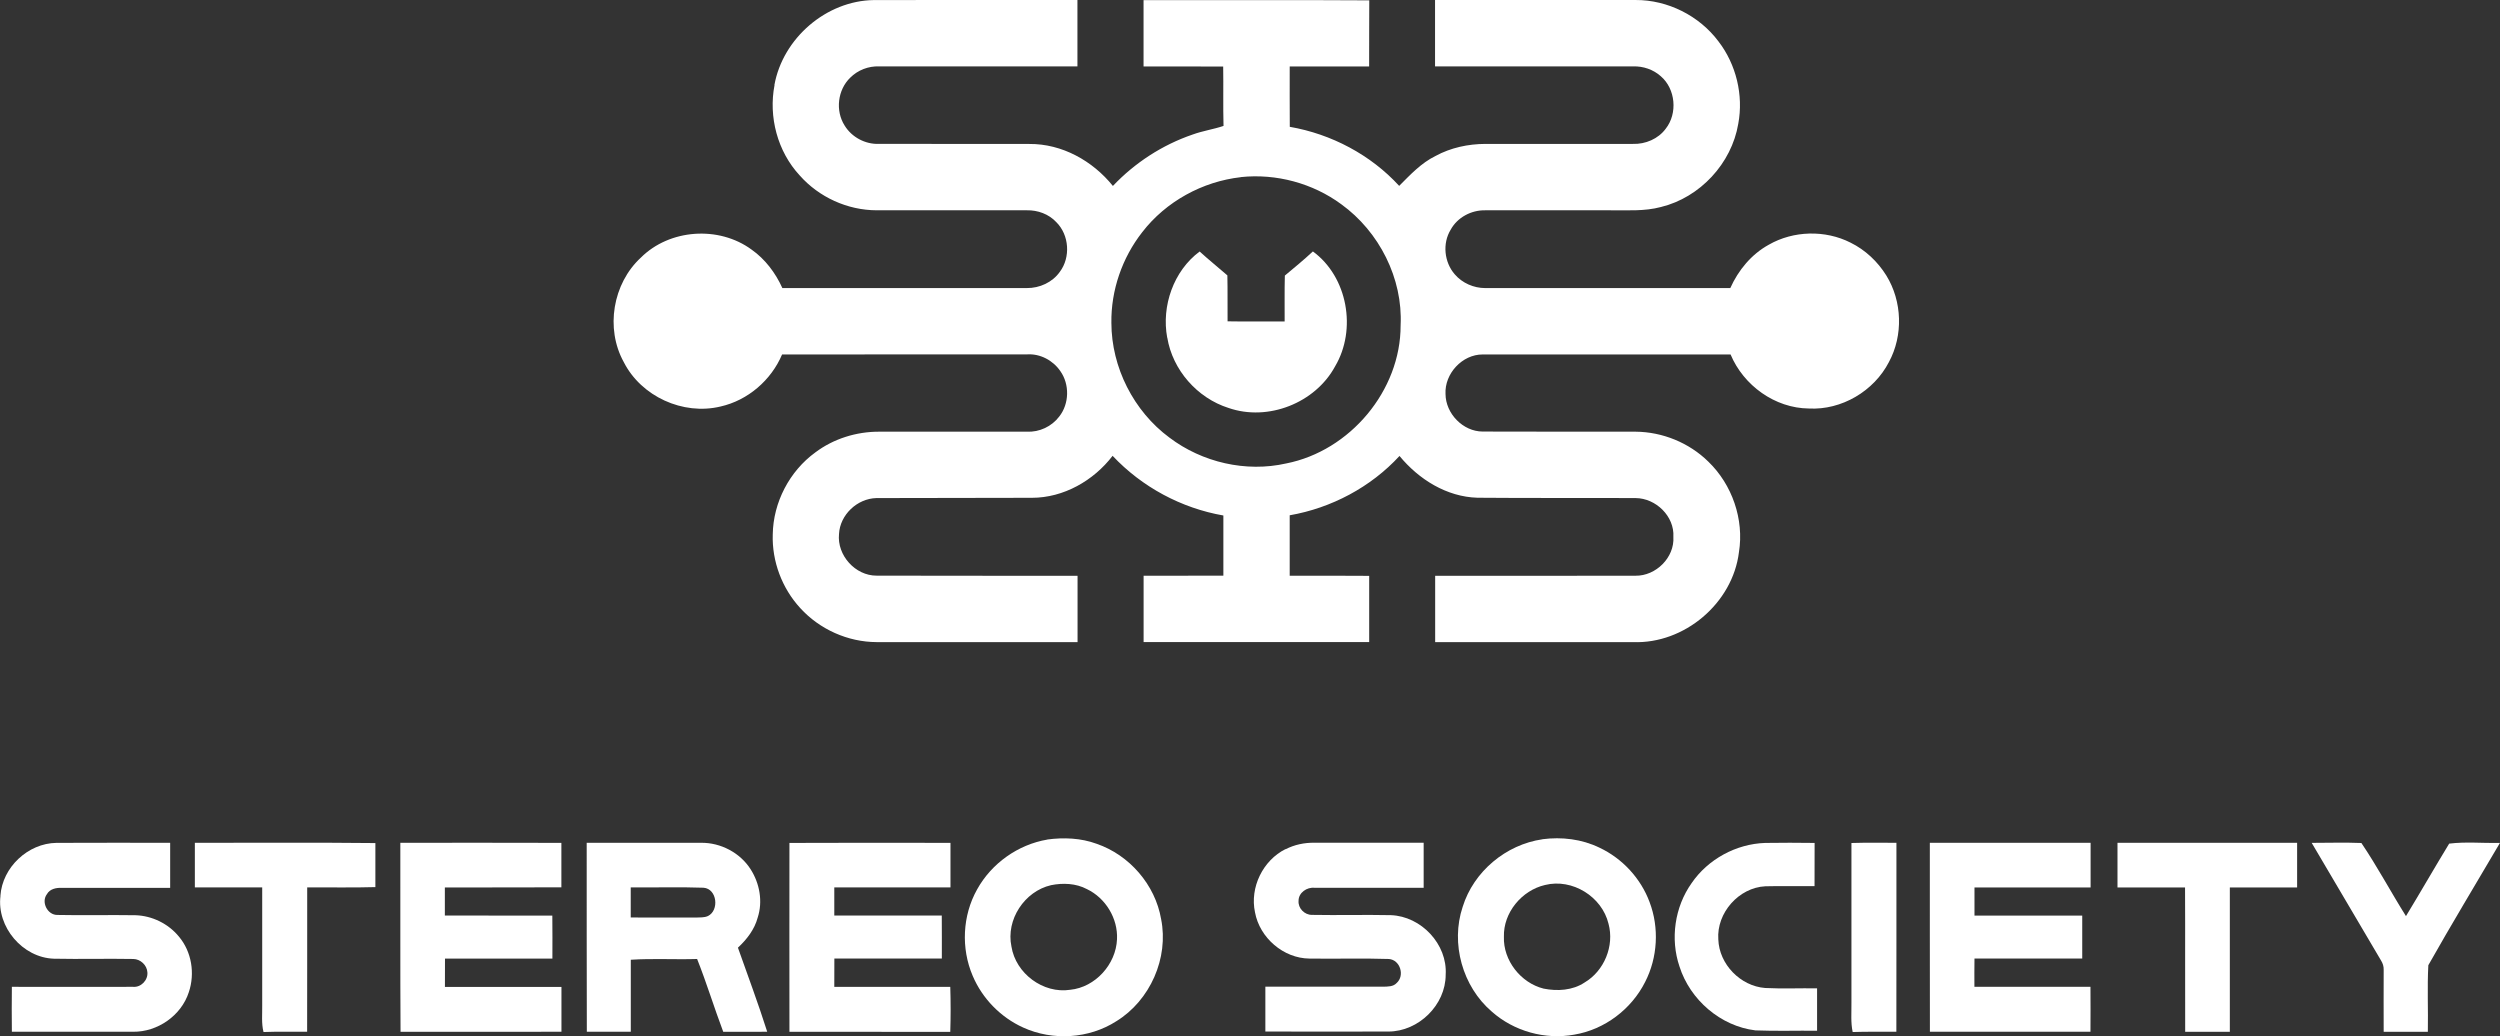 <?xml version="1.0" encoding="UTF-8"?>
<svg id="Camada_2" data-name="Camada 2" xmlns="http://www.w3.org/2000/svg" viewBox="0 0 364.5 151.07">
  <rect x="0" y="0" width="364.5" height="151.07" fill="#333333" stroke="none"/>
  <defs>
    <style>
      .cls-1 {
        fill: #fff;
      }
    </style>
  </defs>
  <g id="Modo_de_isolamento" data-name="Modo de isolamento">
    <g>
      <path class="cls-1" d="M112.91,12.39C114.14,5.58,120.47.1,127.41.01c9.89-.03,19.79,0,29.68-.01,0,3.23,0,6.45,0,9.68-9.64,0-19.27,0-28.91,0-1.56-.06-3.11.54-4.21,1.64-1.85,1.78-2.2,4.83-.82,6.99,1.04,1.7,3.01,2.74,4.99,2.67,7.31.01,14.63-.01,21.94.01,4.76-.04,9.23,2.46,12.18,6.12,3.2-3.38,7.21-5.98,11.61-7.49,1.47-.54,3.03-.76,4.52-1.26-.08-2.89,0-5.77-.05-8.66-3.87-.02-7.74,0-11.61-.01,0-3.22,0-6.45,0-9.67,10.97.02,21.94-.04,32.91.03-.03,3.22,0,6.43-.02,9.64-3.86.01-7.72,0-11.58,0,0,2.93-.01,5.87.01,8.8,6.05,1.05,11.79,4.07,15.95,8.61,1.62-1.62,3.2-3.33,5.3-4.36,2.22-1.21,4.76-1.75,7.27-1.76,7.17,0,14.34,0,21.51,0,1.82.06,3.69-.73,4.78-2.21,1.76-2.23,1.45-5.8-.72-7.66-1.1-.98-2.57-1.48-4.04-1.43-9.62,0-19.24,0-28.87,0-.01-3.23,0-6.45,0-9.68,9.75,0,19.49,0,29.24,0,4.68-.02,9.28,2.29,12.08,6.03,2.59,3.36,3.67,7.84,2.89,12.02-.97,5.78-5.58,10.74-11.27,12.13-2.42.65-4.95.46-7.42.48-6.07,0-12.13,0-18.21,0-2.02-.04-4.05,1.03-5.03,2.83-1.23,2.01-.94,4.75.6,6.51,1.09,1.27,2.76,2,4.43,2,11.92,0,23.83,0,35.74,0,1.17-2.61,3.08-4.93,5.61-6.32,3.59-2.06,8.23-2.18,11.93-.3,2.15,1.06,3.95,2.76,5.21,4.79,2.32,3.76,2.48,8.74.37,12.63-2.18,4.23-6.91,7.02-11.67,6.76-4.94-.05-9.52-3.36-11.41-7.88-12.05,0-24.1,0-36.14,0-2.99-.01-5.58,2.81-5.42,5.77.02,2.85,2.54,5.46,5.41,5.47,7.43.04,14.86,0,22.3.02,3.92.03,7.8,1.61,10.6,4.36,3.48,3.35,5.24,8.43,4.47,13.21-.91,7.43-7.96,13.4-15.44,13.11-9.62,0-19.23,0-28.85,0,0-3.22,0-6.44,0-9.67,9.74-.01,19.48.02,29.22-.01,2.96.04,5.7-2.65,5.51-5.66.18-3-2.55-5.64-5.5-5.66-7.69-.04-15.37.02-23.06-.05-4.5-.13-8.56-2.68-11.37-6.09-4.19,4.55-9.93,7.59-16.01,8.65,0,2.94,0,5.87,0,8.81,3.86.01,7.73-.02,11.59.02,0,3.22,0,6.43,0,9.65-10.96.01-21.93,0-32.89,0,0-3.22,0-6.44,0-9.67,3.87-.01,7.75.01,11.63-.01,0-2.93,0-5.85,0-8.77-6.14-1.07-11.88-4.16-16.15-8.7-2.77,3.62-7.15,6.12-11.76,6.12-7.56.04-15.12,0-22.68.04-2.8.07-5.31,2.44-5.45,5.24-.31,3.09,2.37,6.09,5.49,6.07,9.76.04,19.52,0,29.29.02,0,3.22,0,6.44,0,9.67-9.76,0-19.52,0-29.29,0-4.19-.01-8.32-1.86-11.14-4.96-2.66-2.89-4.14-6.82-4.01-10.75.07-4.66,2.44-9.21,6.21-11.95,2.66-2,5.99-3.03,9.31-3.02,7.18,0,14.36,0,21.54,0,1.81.09,3.62-.76,4.71-2.21,1.47-1.86,1.53-4.69.16-6.62-1.07-1.57-2.95-2.57-4.86-2.44-11.9.01-23.8,0-35.71.01-1.59,3.76-4.99,6.69-8.98,7.59-5.47,1.32-11.57-1.47-14.11-6.49-2.7-4.89-1.6-11.44,2.5-15.22,4.19-4.18,11.37-4.67,16.14-1.17,1.99,1.4,3.49,3.4,4.49,5.61,11.88.01,23.76,0,35.64,0,1.86.02,3.73-.83,4.81-2.36,1.6-2.12,1.38-5.39-.52-7.26-1.09-1.17-2.69-1.75-4.28-1.72-7.3-.01-14.61.01-21.91,0-4.23-.01-8.4-1.9-11.21-5.08-3.24-3.49-4.57-8.54-3.67-13.19ZM180.93,25.83c-5.61.63-10.94,3.55-14.39,8.02-2.93,3.74-4.57,8.48-4.5,13.23.01,6.48,3.25,12.87,8.46,16.72,4.78,3.62,11.17,5.1,17.03,3.77,9.29-1.83,16.7-10.62,16.68-20.13.34-6.85-3.12-13.66-8.65-17.66-4.17-3.07-9.49-4.5-14.64-3.96Z"/>
      <path class="cls-1" d="M170.18,49.24c-.86-4.61.92-9.75,4.73-12.57,1.31,1.2,2.7,2.31,4.04,3.48.05,2.24.01,4.47.03,6.7,2.77.05,5.54.01,8.32.02.01-2.23-.03-4.46.03-6.69,1.38-1.15,2.77-2.29,4.09-3.52,5.07,3.71,6.42,11.38,3.24,16.75-2.89,5.35-9.78,8.07-15.54,6.07-4.55-1.44-8.16-5.53-8.93-10.25Z"/>
      <path class="cls-1" d="M224.88,122.36c2.82-.37,5.75-.02,8.32,1.23,3.34,1.57,6.03,4.48,7.31,7.94,1.42,3.74,1.18,8.08-.65,11.64-2,3.98-5.92,6.95-10.33,7.68-4.25.78-8.8-.49-12.03-3.36-4.27-3.66-6.03-9.94-4.24-15.28,1.6-5.14,6.3-9.07,11.62-9.84ZM225.27,129.03c-3.39.78-6.1,4.03-6,7.55-.12,3.45,2.46,6.73,5.79,7.56,2,.4,4.23.27,5.97-.89,2.87-1.69,4.37-5.35,3.49-8.57-.95-3.95-5.28-6.64-9.25-5.65Z"/>
      <path class="cls-1" d="M152.7,122.4c2.39-.32,4.89-.22,7.18.62,4.79,1.64,8.55,5.98,9.41,10.98,1.14,5.68-1.6,11.86-6.52,14.89-4,2.57-9.29,2.89-13.6.92-3.27-1.48-5.95-4.22-7.35-7.53-1.72-4.01-1.5-8.79.64-12.6,2.1-3.8,5.96-6.54,10.24-7.27ZM153.24,129.06c-3.87.89-6.6,5.04-5.77,8.95.62,3.92,4.63,6.91,8.57,6.3,3.67-.37,6.67-3.72,6.82-7.37.15-3.02-1.66-6.01-4.39-7.31-1.6-.85-3.5-.92-5.24-.57Z"/>
      <path class="cls-1" d="M.06,130.61c.28-4.15,4.01-7.66,8.17-7.72,5.53-.04,11.05,0,16.58-.01,0,2.19,0,4.38,0,6.57-5.27,0-10.55,0-15.82,0-.8-.03-1.72.15-2.15.92-.87,1.15.07,3.04,1.52,3.03,3.79.08,7.59-.02,11.38.04,2.43.07,4.8,1.23,6.34,3.11,1.87,2.21,2.37,5.39,1.45,8.11-1.1,3.42-4.57,5.82-8.14,5.77-5.89,0-11.77,0-17.66,0-.03-2.18-.02-4.37,0-6.55,5.89,0,11.79.02,17.67,0,1.15.11,2.19-.97,2.09-2.11-.06-1.06-1.02-1.94-2.06-1.95-3.85-.07-7.7.04-11.56-.04-4.57-.14-8.38-4.63-7.8-9.17Z"/>
      <path class="cls-1" d="M28.4,122.88c8.78.02,17.56-.06,26.33.04-.01,2.14-.01,4.28,0,6.42-3.31.1-6.62.02-9.94.04-.01,7.02.01,14.03-.01,21.05-2.12.01-4.24-.04-6.36.04-.32-1.27-.17-2.59-.19-3.88,0-5.74,0-11.47,0-17.21-3.27,0-6.55,0-9.82,0,0-2.17,0-4.34,0-6.51Z"/>
      <path class="cls-1" d="M58.36,122.88c7.83,0,15.66-.02,23.49.01,0,2.16,0,4.31,0,6.48-5.66.04-11.33,0-16.99.02,0,1.36,0,2.73,0,4.09,5.22.03,10.44,0,15.67.01.03,2.09.01,4.18.01,6.27-5.22,0-10.44,0-15.66,0-.01,1.37-.01,2.75-.01,4.13,5.66.01,11.32,0,16.99,0,0,2.18,0,4.36,0,6.54-7.82.01-15.64,0-23.46.01-.06-9.19-.01-18.38-.03-27.56Z"/>
      <path class="cls-1" d="M85.52,122.88c5.56,0,11.12,0,16.68,0,2.86-.04,5.7,1.44,7.24,3.86,1.32,2.06,1.8,4.7,1.03,7.05-.46,1.73-1.59,3.18-2.88,4.38,1.44,4.08,2.96,8.13,4.27,12.26-2.14.01-4.27,0-6.41.01-1.33-3.52-2.42-7.12-3.81-10.62-3.22.1-6.45-.1-9.67.11,0,3.5.01,7,0,10.5-2.14,0-4.28,0-6.41,0-.04-9.19,0-18.38-.02-27.56ZM91.96,129.39c0,1.46,0,2.92,0,4.38,3.17,0,6.33,0,9.49.01.59-.04,1.21.03,1.76-.22,1.68-.81,1.36-3.97-.63-4.13-3.54-.13-7.08-.01-10.63-.05Z"/>
      <path class="cls-1" d="M115.07,122.9c7.83-.04,15.67-.02,23.51-.01,0,2.16,0,4.33,0,6.49-5.65.01-11.3,0-16.94,0-.01,1.37-.01,2.74,0,4.11,5.22,0,10.45,0,15.67,0,.02,2.09.01,4.18.01,6.27-5.22,0-10.45,0-15.67,0-.01,1.38-.02,2.75-.01,4.13,5.64,0,11.28,0,16.91,0,.07,2.18.07,4.37,0,6.56-7.82-.02-15.64,0-23.45-.01-.02-9.18,0-18.35,0-27.53Z"/>
      <path class="cls-1" d="M187.44,123.82c1.29-.67,2.75-.97,4.2-.95,5.31,0,10.62,0,15.93,0v6.57c-5.31,0-10.61,0-15.91,0-1.12-.12-2.34.72-2.33,1.9-.09,1.08.87,2.06,1.95,2.05,3.84.07,7.67-.04,11.51.04,4.42.16,8.27,4.24,7.99,8.69,0,4.41-3.95,8.27-8.34,8.28-5.98.02-11.96,0-17.95,0-.01-2.18-.01-4.36,0-6.54,5.73-.01,11.46,0,17.19,0,.67-.02,1.46.01,1.95-.54,1.22-1.07.52-3.38-1.14-3.5-3.85-.13-7.72,0-11.57-.06-3.79-.03-7.26-3.03-7.94-6.74-.78-3.63,1.15-7.58,4.46-9.23Z"/>
      <path class="cls-1" d="M246.63,128.77c2.39-3.5,6.5-5.73,10.73-5.87,2.4-.04,4.8-.03,7.21,0-.01,2.1,0,4.2-.01,6.3-2.39.02-4.78-.04-7.17.02-3.87.19-7.13,3.88-6.86,7.74.12,3.63,3.22,6.81,6.83,7.09,2.52.13,5.05.01,7.57.05,0,2.06,0,4.12,0,6.18-3-.03-6,.07-8.99-.05-5.08-.61-9.53-4.46-11.07-9.31-1.37-4.03-.7-8.68,1.76-12.15Z"/>
      <path class="cls-1" d="M269.93,122.91c2.19-.07,4.38-.03,6.57-.03-.01,9.18.01,18.37-.01,27.55-2.12.01-4.25-.03-6.37.04-.3-1.4-.16-2.83-.18-4.25,0-7.77,0-15.54,0-23.31Z"/>
      <path class="cls-1" d="M281.38,122.88c7.81,0,15.62,0,23.43,0,0,2.17,0,4.34,0,6.51-5.64,0-11.29,0-16.93,0,0,1.37,0,2.74,0,4.11,5.24,0,10.47,0,15.71,0,.01,2.08,0,4.17,0,6.25-5.24.01-10.47,0-15.71,0-.02,1.37-.02,2.75-.01,4.13,5.64,0,11.28,0,16.92,0,.01,2.18.02,4.37,0,6.55-7.8,0-15.61,0-23.41,0-.02-9.19,0-18.37-.01-27.55Z"/>
      <path class="cls-1" d="M308.71,122.88c8.74,0,17.48,0,26.21,0,0,2.17,0,4.34,0,6.51-3.27,0-6.54,0-9.81,0-.01,7.01.01,14.03,0,21.05-2.17,0-4.34,0-6.51,0-.03-7.02.02-14.04-.02-21.05-3.29.01-6.57,0-9.85,0,0-2.17,0-4.34,0-6.51Z"/>
      <path class="cls-1" d="M337.04,122.89c2.41,0,4.83-.08,7.25.02,2.32,3.43,4.29,7.14,6.5,10.66,2.13-3.51,4.17-7.07,6.3-10.57,2.44-.3,4.94-.05,7.4-.1-3.49,5.94-7.06,11.84-10.44,17.83-.17,3.23-.01,6.47-.07,9.71h-6.44c-.02-3.02,0-6.03,0-9.04.02-.49-.13-.95-.38-1.35-3.39-5.71-6.72-11.44-10.11-17.15Z"/>
    </g>
  </g>
</svg>